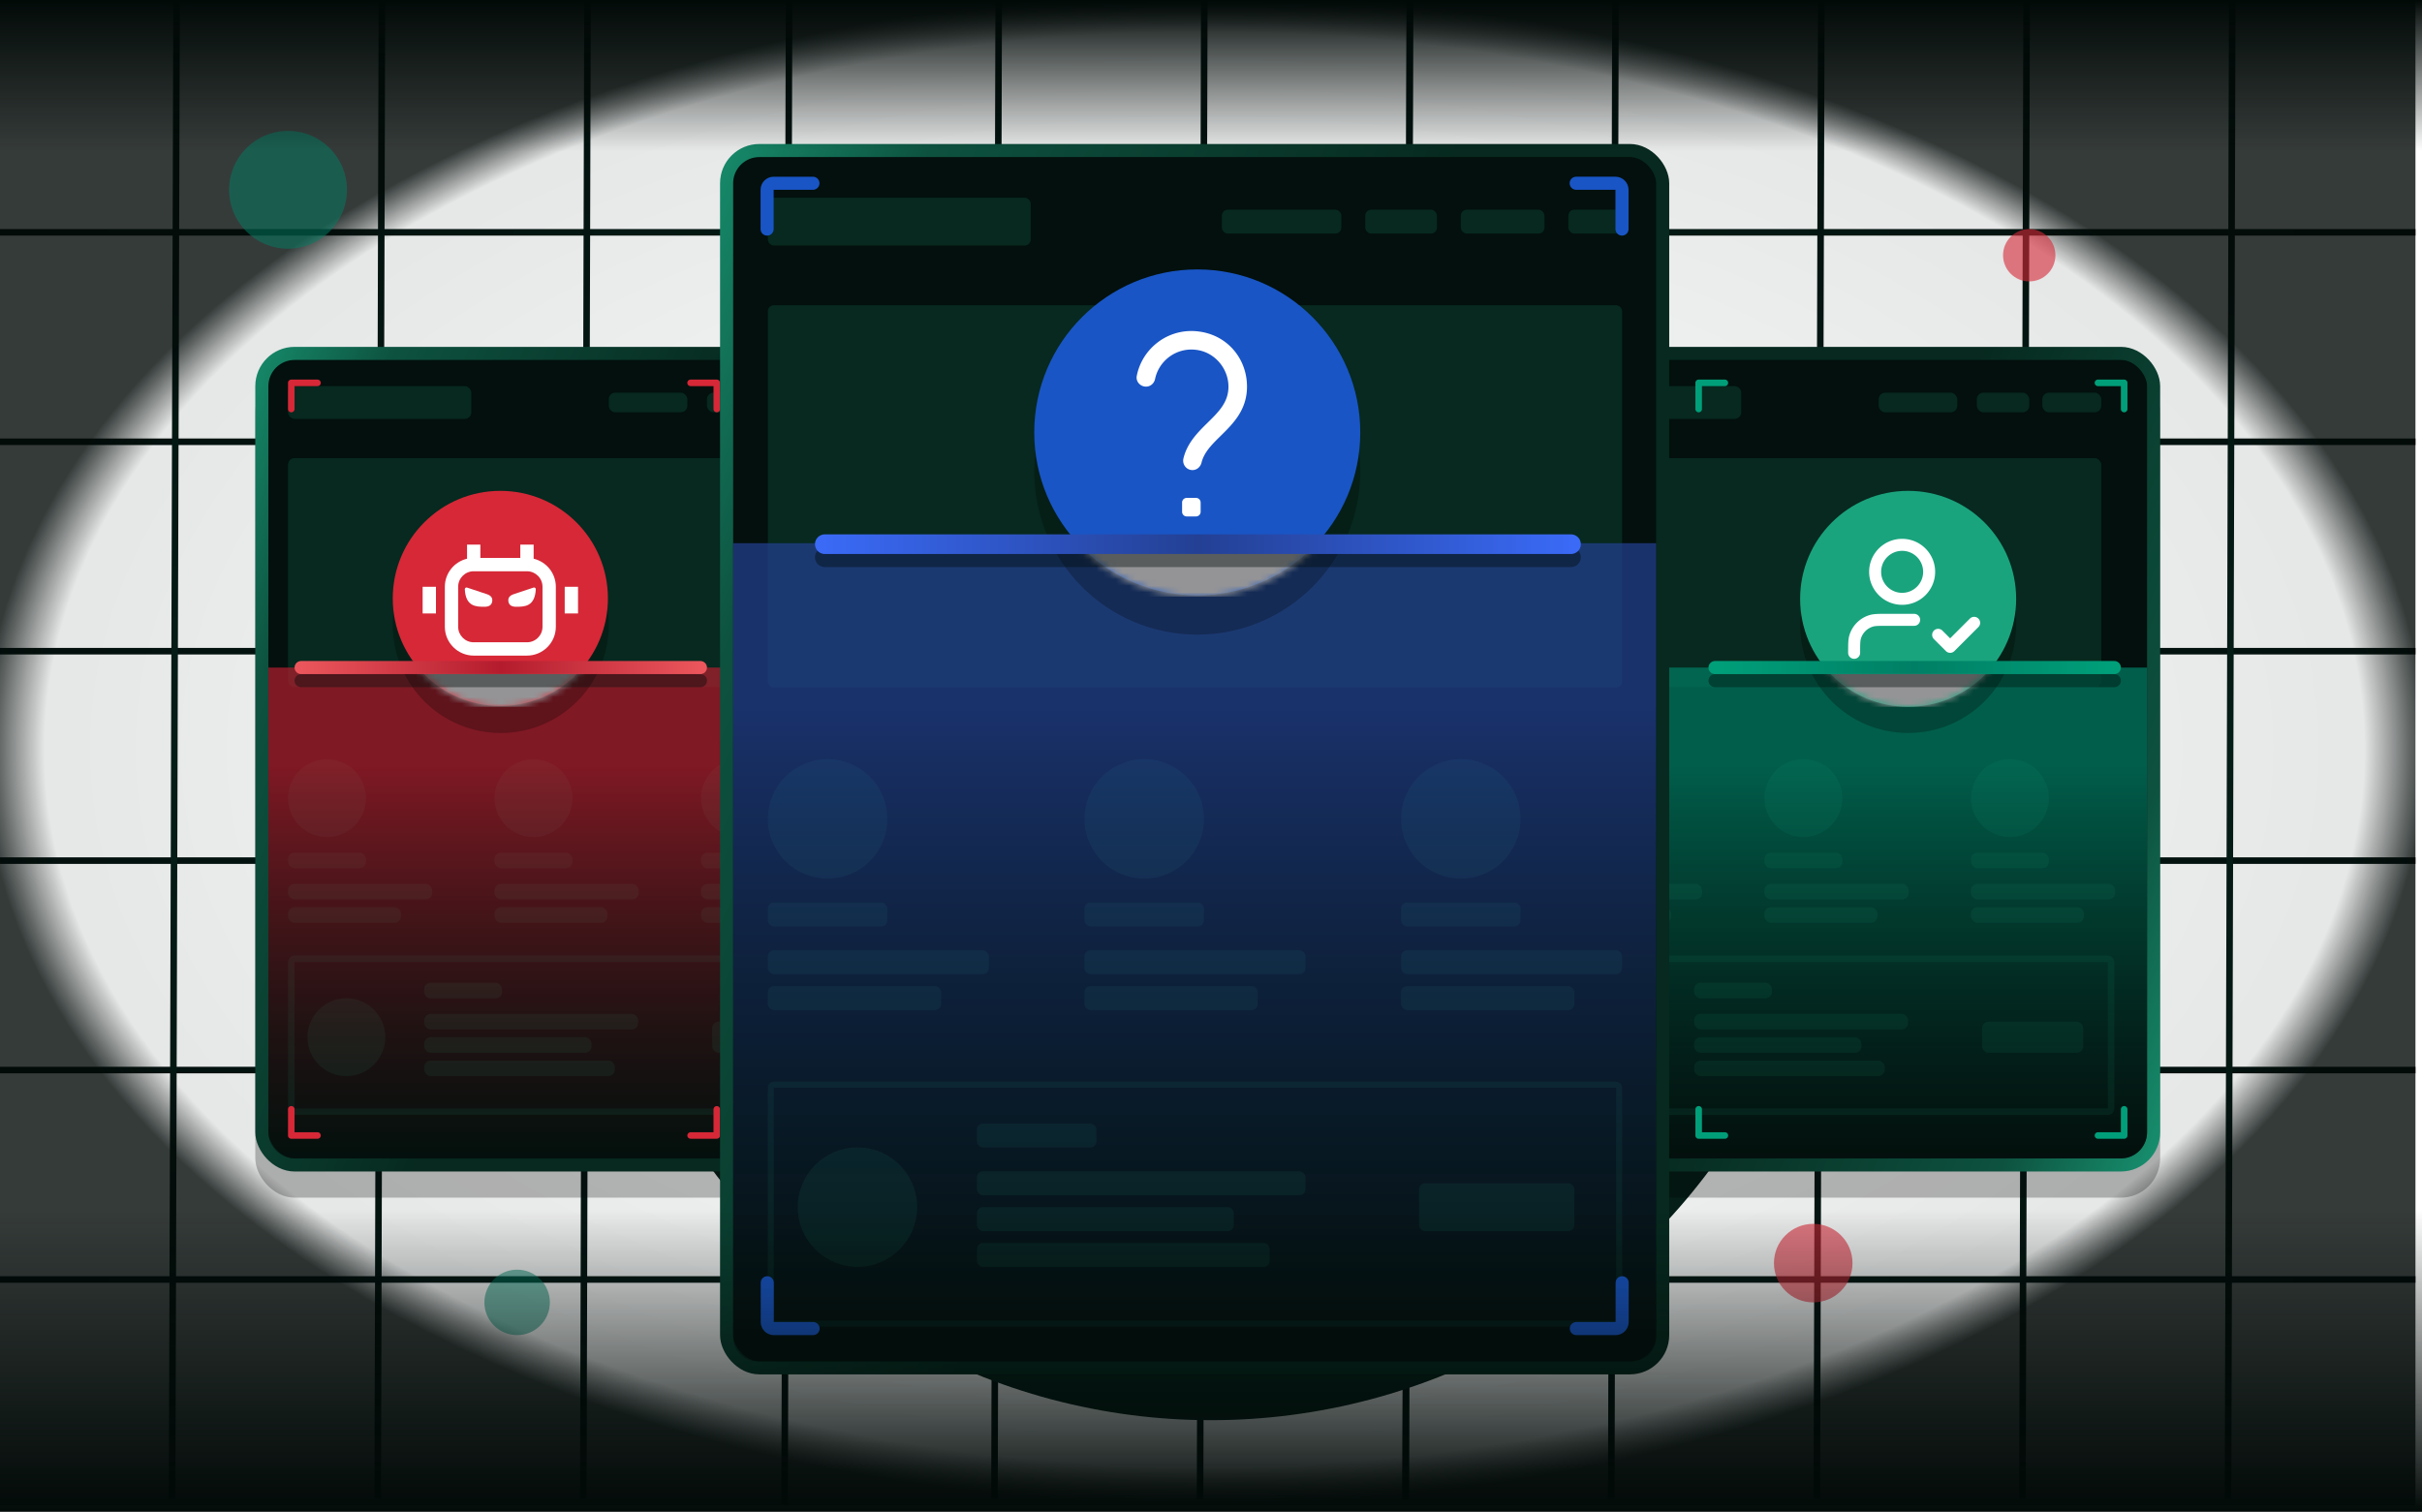 <svg xmlns="http://www.w3.org/2000/svg" width="370" height="231" fill="none" viewBox="0 0 370 231"><g clip-path="url(#a)"><path stroke="url(#b)" d="M-2 35.5h371"></path><path stroke="url(#c)" d="M-2 67.5h371"></path><path stroke="url(#d)" d="M-2 99.5h371"></path><path stroke="url(#e)" d="M-2 131.5h371"></path><path stroke="url(#f)" d="M-2 163.5h371"></path><path stroke="url(#g)" d="M-2 195.5h371"></path><path stroke="url(#h)" d="M0-.5h231.095" transform="matrix(.003 -1 1 .005 26.79 229.094)"></path><path stroke="url(#i)" d="M0-.5h231.095" transform="rotate(-89.838 143.97 85.366) skewX(-.149)"></path><path stroke="url(#j)" d="M0-.5h231.095" transform="rotate(-89.838 159.674 69.618) skewX(-.149)"></path><path stroke="url(#k)" d="M0-.5h231.095" transform="rotate(-89.838 191.082 38.121) skewX(-.149)"></path><path stroke="url(#l)" d="M0-.5h231.095" transform="rotate(-89.838 206.785 22.373) skewX(-.149)"></path><path stroke="url(#m)" d="M0-.5h231.095" transform="matrix(.003 -1 1 .005 120.358 230)"></path><path stroke="url(#n)" d="M0-.5h231.095" transform="rotate(-89.838 222.489 6.625) skewX(-.149)"></path><path stroke="url(#o)" d="M0-.5h231.095" transform="rotate(-89.838 222.489 6.625) skewX(-.149)"></path><path stroke="url(#p)" d="M0-.5h231.095" transform="rotate(-89.838 238.193 -9.124) skewX(-.149)"></path><path stroke="url(#q)" d="M0-.5h231.095" transform="matrix(.003 -1 1 .005 278.05 229.094)"></path><path stroke="url(#r)" d="M0-.5h231.095" transform="rotate(-89.838 269.6 -40.62) skewX(-.149)"></path><path stroke="url(#s)" d="M0-.5h231.095" transform="rotate(-89.838 285.304 -56.368) skewX(-.149)"></path><g filter="url(#t)"><circle cx="185" cy="122" r="95" fill="#051F18"></circle></g><path fill="url(#u)" d="M-1-1h370v231H-1z"></path><g filter="url(#v)" opacity=".6"><circle cx="277" cy="193" r="6" fill="#D62837"></circle></g><g filter="url(#w)" opacity=".6"><circle cx="310" cy="39" r="4" fill="#D62837"></circle></g><g filter="url(#x)" opacity=".5"><circle cx="44" cy="29" r="9" fill="#007F65"></circle></g><g filter="url(#y)" opacity=".5"><circle cx="79" cy="199" r="5" fill="#007F65"></circle></g><g filter="url(#z)"><rect width="97" height="126" x="39" y="57" fill="#000" fill-opacity=".25" rx="6"></rect></g><rect width="95" height="124" x="40" y="54" fill="#03100D" rx="5"></rect><rect width="95" height="124" x="40" y="54" stroke="url(#A)" stroke-width="2" rx="5"></rect><g filter="url(#B)"><rect width="83" height="35" x="44" y="70" fill="#07291F" rx="1"></rect><rect width="28" height="5" x="44" y="59" fill="#07291F" rx="1"></rect><rect width="8" height="3" x="108" y="60" fill="#07291F" rx="1"></rect><rect width="12" height="3" x="93" y="60" fill="#07291F" rx="1"></rect><rect width="11.905" height="2.381" x="44" y="130.285" fill="#07291F" rx="1"></rect><rect width="22.024" height="2.381" x="44" y="135.047" fill="#07291F" rx="1"></rect><rect width="17.262" height="2.381" x="44" y="138.619" fill="#07291F" rx="1"></rect><circle cx="49.952" cy="121.952" r="5.952" fill="#07291F"></circle><rect width="11.905" height="2.381" x="75.548" y="130.285" fill="#07291F" rx="1"></rect><rect width="22.024" height="2.381" x="75.548" y="135.047" fill="#07291F" rx="1"></rect><rect width="17.262" height="2.381" x="75.548" y="138.619" fill="#07291F" rx="1"></rect><circle cx="81.5" cy="121.952" r="5.952" fill="#07291F"></circle><rect width="11.905" height="2.381" x="107.096" y="130.285" fill="#07291F" rx="1"></rect><rect width="22.024" height="2.381" x="107.096" y="135.047" fill="#07291F" rx="1"></rect><rect width="17.262" height="2.381" x="107.096" y="138.619" fill="#07291F" rx="1"></rect><circle cx="113.048" cy="121.952" r="5.952" fill="#07291F"></circle><rect width="84" height="23.371" x="44.5" y="146.5" stroke="#07291F" rx=".5"></rect><rect width="11.888" height="2.378" x="64.805" y="150.16" fill="#07291F" rx="1"></rect><rect width="32.692" height="2.378" x="64.805" y="154.916" fill="#07291F" rx="1"></rect><rect width="25.559" height="2.378" x="64.805" y="158.482" fill="#07291F" rx="1"></rect><rect width="29.126" height="2.378" x="64.805" y="162.049" fill="#07291F" rx="1"></rect><circle cx="52.916" cy="158.483" r="5.944" fill="#07291F"></circle><rect width="15.454" height="4.755" x="108.79" y="156.105" fill="#07291F" rx="1"></rect></g><path fill="url(#C)" d="M134 173c0 2.209-1.791 4-4 4H45c-2.209 0-4-1.791-4-4v-71h93v71Z" opacity=".7"></path><g filter="url(#D)"><circle cx="76.5" cy="95.5" r="16.5" fill="#000" fill-opacity=".25"></circle></g><circle cx="76.434" cy="91.434" r="16.434" fill="#D62837"></circle><path fill="#fff" fill-rule="evenodd" d="M71.348 85.37c-1.944.459-3.391 2.206-3.391 4.291v6.104c0 2.435 1.974 4.409 4.409 4.409h8.139c2.435 0 4.409-1.974 4.409-4.409v-6.104c0-2.085-1.447-3.831-3.391-4.291v-2.153H79.487v2.035h-6.104v-2.035h-2.035v2.153Zm1.017 1.917c-1.311 0-2.374 1.063-2.374 2.374v6.104c0 1.311 1.063 2.374 2.374 2.374h8.139c1.311 0 2.374-1.063 2.374-2.374v-6.104c0-1.311-1.063-2.374-2.374-2.374h-8.139Zm-7.8 6.443v-4.069h2.035v4.069h-2.035Zm21.704 0v-4.069h2.035v4.069h-2.035Z" clip-rule="evenodd"></path><path fill="#fff" d="M74.05 92.713c-1.298 0-2.906 0-3.043-2.674-.009-.185.172-.318.348-.259l3.116 1.039c.379.126.713.412.733.81.027.527-.202 1.084-1.153 1.084ZM78.809 92.713c1.298 0 2.906 0 3.043-2.674.009-.185-.172-.318-.348-.259l-3.115 1.039c-.379.126-.713.412-.733.81-.027.527.202 1.084 1.153 1.084Z"></path><mask id="E" width="33" height="33" x="60" y="75" maskUnits="userSpaceOnUse" style="mask-type:alpha"><circle cx="76.5" cy="91.5" r="16.5" fill="#D9D9D9"></circle></mask><g mask="url(#E)"><path fill="#949496" d="M60 102h33v6H60z"></path></g><g filter="url(#F)"><path stroke="#020A08" stroke-linecap="round" stroke-opacity=".4" stroke-width="2" d="M107 104H46"></path></g><path stroke="url(#G)" stroke-linecap="round" stroke-width="2" d="M107 102H46"></path><g filter="url(#H)"><path fill="#D62837" fill-rule="evenodd" d="M48.5 59a.5.5 0 0 0 0-1h-4a.5.5 0 0 0-.5.5v4a.5.5 0 1 0 1 0V59h3.5Z" clip-rule="evenodd"></path></g><g filter="url(#I)"><path fill="#D62837" fill-rule="evenodd" d="M105.5 173c-.276 0-.5.224-.5.5s.224.5.5.5h4c.276 0 .5-.224.5-.5v-4c0-.276-.224-.5-.5-.5s-.5.224-.5.5v3.5h-3.5Z" clip-rule="evenodd"></path></g><g filter="url(#J)"><path fill="#D62837" fill-rule="evenodd" d="M109 62.5a.5.5 0 0 0 1 0v-4c0-.276-.224-.5-.5-.5h-4a.5.5 0 0 0 0 1h3.5v3.5Z" clip-rule="evenodd"></path></g><g filter="url(#K)"><path fill="#D62837" fill-rule="evenodd" d="M45 169.5a.5.5 0 0 0-1 0v4c0 .276.224.5.5.5h4a.5.5 0 0 0 0-1H45v-3.5Z" clip-rule="evenodd"></path></g><g filter="url(#L)"><rect width="97" height="126" x="330" y="183" fill="#000" fill-opacity=".25" rx="6" transform="rotate(-180 330 183)"></rect></g><rect width="95" height="124" x="329" y="178" fill="#03100D" rx="5" transform="rotate(-180 329 178)"></rect><rect width="95" height="124" x="329" y="178" stroke="url(#M)" stroke-width="2" rx="5" transform="rotate(-180 329 178)"></rect><g filter="url(#N)"><rect width="83" height="35" x="238" y="70" fill="#07291F" rx="1"></rect><rect width="28" height="5" x="238" y="59" fill="#07291F" rx="1"></rect><rect width="9" height="3" x="312" y="60" fill="#07291F" rx="1"></rect><rect width="8" height="3" x="302" y="60" fill="#07291F" rx="1"></rect><rect width="12" height="3" x="287" y="60" fill="#07291F" rx="1"></rect><rect width="11.905" height="2.381" x="238" y="130.285" fill="#07291F" rx="1"></rect><rect width="22.024" height="2.381" x="238" y="135.047" fill="#07291F" rx="1"></rect><rect width="17.262" height="2.381" x="238" y="138.619" fill="#07291F" rx="1"></rect><circle cx="243.952" cy="121.952" r="5.952" fill="#07291F"></circle><rect width="11.905" height="2.381" x="269.548" y="130.285" fill="#07291F" rx="1"></rect><rect width="22.024" height="2.381" x="269.548" y="135.047" fill="#07291F" rx="1"></rect><rect width="17.262" height="2.381" x="269.548" y="138.619" fill="#07291F" rx="1"></rect><circle cx="275.5" cy="121.952" r="5.952" fill="#07291F"></circle><rect width="11.905" height="2.381" x="301.096" y="130.285" fill="#07291F" rx="1"></rect><rect width="22.024" height="2.381" x="301.096" y="135.047" fill="#07291F" rx="1"></rect><rect width="17.262" height="2.381" x="301.096" y="138.619" fill="#07291F" rx="1"></rect><circle cx="307.048" cy="121.952" r="5.952" fill="#07291F"></circle><rect width="84" height="23.371" x="238.5" y="146.5" stroke="#07291F" rx=".5"></rect><rect width="11.888" height="2.378" x="258.805" y="150.16" fill="#07291F" rx="1"></rect><rect width="32.692" height="2.378" x="258.805" y="154.916" fill="#07291F" rx="1"></rect><rect width="25.559" height="2.378" x="258.805" y="158.482" fill="#07291F" rx="1"></rect><rect width="29.126" height="2.378" x="258.805" y="162.049" fill="#07291F" rx="1"></rect><circle cx="246.916" cy="158.483" r="5.944" fill="#07291F"></circle><rect width="15.454" height="4.755" x="302.79" y="156.105" fill="#07291F" rx="1"></rect></g><path fill="url(#O)" d="M328 173c0 2.209-1.791 4-4 4h-85c-2.209 0-4-1.791-4-4v-71h93v71Z" opacity=".7"></path><g filter="url(#P)"><circle cx="291.5" cy="95.5" r="16.5" fill="#000" fill-opacity=".25"></circle></g><circle cx="291.5" cy="91.5" r="16.5" fill="#1AA47E"></circle><path stroke="#fff" stroke-linecap="round" stroke-linejoin="round" stroke-width="1.833" d="M292.417 94.708h-4.125c-1.28 0-1.919 0-2.44.158a3.665 3.665 0 0 0-2.444 2.444c-.158.52-.158 1.16-.158 2.439M296.083 97l1.834 1.833 3.666-3.667m-6.875-7.792c0 2.278-1.846 4.125-4.125 4.125-2.278 0-4.125-1.847-4.125-4.125s1.847-4.125 4.125-4.125c2.279 0 4.125 1.847 4.125 4.125Z"></path><mask id="Q" width="33" height="33" x="275" y="75" maskUnits="userSpaceOnUse" style="mask-type:alpha"><circle cx="291.5" cy="91.5" r="16.5" fill="#D9D9D9"></circle></mask><g mask="url(#Q)"><path fill="#949496" d="M275 102h33v6h-33z"></path></g><g filter="url(#R)"><path stroke="#020A08" stroke-linecap="round" stroke-opacity=".4" stroke-width="2" d="M323 104h-61"></path></g><path stroke="url(#S)" stroke-linecap="round" stroke-width="2" d="M323 102h-61"></path><g fill="#009F7A" fill-rule="evenodd" clip-rule="evenodd" filter="url(#T)"><path d="M263.5 59a.5.5 0 0 0 0-1h-4c-.276 0-.5.224-.5.5v4a.5.5 0 0 0 1 0V59h3.5ZM320.5 173c-.276 0-.5.224-.5.5s.224.5.5.5h4c.276 0 .5-.224.5-.5v-4c0-.276-.224-.5-.5-.5s-.5.224-.5.5v3.5h-3.5ZM324 62.5a.5.5 0 0 0 1 0v-4c0-.276-.224-.5-.5-.5h-4a.5.5 0 0 0 0 1h3.5v3.5ZM260 169.5c0-.276-.224-.5-.5-.5s-.5.224-.5.5v4c0 .276.224.5.5.5h4c.276 0 .5-.224.5-.5s-.224-.5-.5-.5H260v-3.5Z"></path></g><rect width="143" height="186" x="111" y="23" fill="#03100D" rx="5"></rect><rect width="143" height="186" x="111" y="23" stroke="url(#U)" stroke-width="2" rx="5"></rect><g filter="url(#V)"><rect width="40.155" height="7.301" x="117.302" y="30.213" fill="#07291F" rx=".913"></rect><rect width="130.505" height="58.408" x="117.302" y="46.641" fill="#07291F" rx=".913"></rect><rect width="8.214" height="3.651" x="239.593" y="32.039" fill="#07291F" rx=".913"></rect><rect width="12.777" height="3.651" x="223.165" y="32.039" fill="#07291F" rx=".913"></rect><rect width="10.951" height="3.651" x="208.563" y="32.039" fill="#07291F" rx=".913"></rect><rect width="18.252" height="3.651" x="186.66" y="32.039" fill="#07291F" rx=".913"></rect><rect width="18.252" height="3.651" x="117.301" y="137.902" fill="#07291F" rx=".913"></rect><rect width="33.767" height="3.651" x="117.301" y="145.203" fill="#07291F" rx=".913"></rect><rect width="26.466" height="3.651" x="117.301" y="150.68" fill="#07291F" rx=".913"></rect><circle cx="126.427" cy="125.126" r="9.126" fill="#07291F"></circle><rect width="18.252" height="3.651" x="165.671" y="137.902" fill="#07291F" rx=".913"></rect><rect width="33.767" height="3.651" x="165.671" y="145.203" fill="#07291F" rx=".913"></rect><rect width="26.466" height="3.651" x="165.671" y="150.68" fill="#07291F" rx=".913"></rect><circle cx="174.797" cy="125.126" r="9.126" fill="#07291F"></circle><rect width="129.592" height="36.505" x="117.757" y="165.738" stroke="#07291F" stroke-width=".913" rx=".456"></rect><rect width="18.252" height="3.651" x="149.242" y="171.67" fill="#07291F" rx=".913"></rect><rect width="50.194" height="3.651" x="149.242" y="178.971" fill="#07291F" rx=".913"></rect><rect width="39.243" height="3.651" x="149.242" y="184.447" fill="#07291F" rx=".913"></rect><rect width="44.718" height="3.651" x="149.242" y="189.922" fill="#07291F" rx=".913"></rect><circle cx="130.99" cy="184.447" r="9.126" fill="#07291F"></circle><rect width="23.728" height="7.301" x="216.776" y="180.795" fill="#07291F" rx=".913"></rect><rect width="18.252" height="3.651" x="214.039" y="137.902" fill="#07291F" rx=".913"></rect><rect width="33.767" height="3.651" x="214.039" y="145.203" fill="#07291F" rx=".913"></rect><rect width="26.466" height="3.651" x="214.039" y="150.68" fill="#07291F" rx=".913"></rect><circle cx="223.165" cy="125.126" r="9.126" fill="#07291F"></circle></g><path fill="url(#W)" d="M253 204.35c0 2.016-1.634 3.65-3.65 3.65h-133.7c-2.016 0-3.65-1.634-3.65-3.65V83h141v121.35Z" opacity=".7"></path><g filter="url(#X)"><circle cx="182.901" cy="72.067" r="24.901" fill="#000" fill-opacity=".25"></circle></g><circle cx="182.901" cy="66.067" r="24.901" fill="#1955C5"></circle><path fill="#fff" d="M182.424 50.587c-4.314-.21-7.976 2.813-8.766 6.854-.167.853.539 1.635 1.409 1.635.685 0 1.247-.496 1.389-1.168.612-2.913 3.469-5.01 6.671-4.391 2.723.527 4.687 3.103 4.532 5.871-.122 2.194-1.535 3.586-3.16 5.185-1.489 1.466-3.138 3.089-3.707 5.465-.219.905.444 1.788 1.375 1.788.676 0 1.224-.485 1.386-1.143.394-1.592 1.589-2.769 2.933-4.092 1.876-1.846 4.001-3.937 4.015-7.479.015-3.877-2.444-7.239-6.193-8.232a9.081 9.081 0 0 0-1.884-.293Zm-1.132 25.489a.708.708 0 0 0-.708.708v1.417c0 .391.317.708.708.708h1.417c.391 0 .708-.317.708-.708v-1.417a.708.708 0 0 0-.708-.708h-1.417Z"></path><mask id="Y" width="50" height="51" x="158" y="41" maskUnits="userSpaceOnUse" style="mask-type:alpha"><circle cx="183" cy="66.166" r="25" fill="#D9D9D9"></circle></mask><g mask="url(#Y)"><path fill="#949496" d="M158 82.074h50v9.091h-50z"></path></g><g filter="url(#Z)"><path stroke="#020A08" stroke-linecap="round" stroke-opacity=".4" stroke-width="3" d="M240 85.147H126"></path></g><path stroke="url(#aa)" stroke-linecap="round" stroke-width="3" d="M240 83.147H126"></path><path stroke="#1955C5" stroke-linecap="round" stroke-width="2" d="M124.211 203h-6c-.552 0-1-.448-1-1v-6M247.811 196v6c0 .552-.448 1-1 1h-6M240.788 28h6c.552 0 1 .448 1 1v6M117.188 35v-6c0-.552.448-1 1-1h6"></path><path fill="url(#ab)" d="M0 0h370v231H0z"></path></g><defs><linearGradient id="b" x1="369" x2="-2" y1="36" y2="36" gradientUnits="userSpaceOnUse"><stop stop-color="#03100D"></stop><stop offset=".5" stop-color="#051F18"></stop><stop offset="1" stop-color="#03100D"></stop></linearGradient><linearGradient id="c" x1="369" x2="-2" y1="68" y2="68" gradientUnits="userSpaceOnUse"><stop stop-color="#03100D"></stop><stop offset=".5" stop-color="#051F18"></stop><stop offset="1" stop-color="#03100D"></stop></linearGradient><linearGradient id="d" x1="369" x2="-2" y1="100" y2="100" gradientUnits="userSpaceOnUse"><stop stop-color="#03100D"></stop><stop offset=".5" stop-color="#051F18"></stop><stop offset="1" stop-color="#03100D"></stop></linearGradient><linearGradient id="e" x1="369" x2="-2" y1="132" y2="132" gradientUnits="userSpaceOnUse"><stop stop-color="#03100D"></stop><stop offset=".5" stop-color="#051F18"></stop><stop offset="1" stop-color="#03100D"></stop></linearGradient><linearGradient id="f" x1="369" x2="-2" y1="164" y2="164" gradientUnits="userSpaceOnUse"><stop stop-color="#03100D"></stop><stop offset=".5" stop-color="#051F18"></stop><stop offset="1" stop-color="#03100D"></stop></linearGradient><linearGradient id="g" x1="369" x2="-2" y1="196" y2="196" gradientUnits="userSpaceOnUse"><stop stop-color="#03100D"></stop><stop offset=".5" stop-color="#051F18"></stop><stop offset="1" stop-color="#03100D"></stop></linearGradient><linearGradient id="h" x1="231.095" x2="0" y1="0" y2="0" gradientUnits="userSpaceOnUse"><stop stop-color="#03100D"></stop><stop offset=".5" stop-color="#051F18"></stop><stop offset="1" stop-color="#03100D"></stop></linearGradient><linearGradient id="i" x1="231.095" x2="0" y1="0" y2="0" gradientUnits="userSpaceOnUse"><stop stop-color="#03100D"></stop><stop offset=".5" stop-color="#051F18"></stop><stop offset="1" stop-color="#03100D"></stop></linearGradient><linearGradient id="j" x1="231.095" x2="0" y1="0" y2="0" gradientUnits="userSpaceOnUse"><stop stop-color="#03100D"></stop><stop offset=".5" stop-color="#051F18"></stop><stop offset="1" stop-color="#03100D"></stop></linearGradient><linearGradient id="k" x1="231.095" x2="0" y1="0" y2="0" gradientUnits="userSpaceOnUse"><stop stop-color="#03100D"></stop><stop offset=".5" stop-color="#051F18"></stop><stop offset="1" stop-color="#03100D"></stop></linearGradient><linearGradient id="l" x1="231.095" x2="0" y1="0" y2="0" gradientUnits="userSpaceOnUse"><stop stop-color="#03100D"></stop><stop offset=".5" stop-color="#051F18"></stop><stop offset="1" stop-color="#03100D"></stop></linearGradient><linearGradient id="m" x1="231.095" x2="0" y1="0" y2="0" gradientUnits="userSpaceOnUse"><stop stop-color="#03100D"></stop><stop offset=".5" stop-color="#051F18"></stop><stop offset="1" stop-color="#03100D"></stop></linearGradient><linearGradient id="n" x1="231.095" x2="0" y1="0" y2="0" gradientUnits="userSpaceOnUse"><stop stop-color="#03100D"></stop><stop offset=".5" stop-color="#051F18"></stop><stop offset="1" stop-color="#03100D"></stop></linearGradient><linearGradient id="o" x1="231.095" x2="0" y1="0" y2="0" gradientUnits="userSpaceOnUse"><stop stop-color="#03100D"></stop><stop offset=".5" stop-color="#051F18"></stop><stop offset="1" stop-color="#03100D"></stop></linearGradient><linearGradient id="p" x1="231.095" x2="0" y1="0" y2="0" gradientUnits="userSpaceOnUse"><stop stop-color="#03100D"></stop><stop offset=".5" stop-color="#051F18"></stop><stop offset="1" stop-color="#03100D"></stop></linearGradient><linearGradient id="q" x1="231.095" x2="0" y1="0" y2="0" gradientUnits="userSpaceOnUse"><stop stop-color="#03100D"></stop><stop offset=".5" stop-color="#051F18"></stop><stop offset="1" stop-color="#03100D"></stop></linearGradient><linearGradient id="r" x1="231.095" x2="0" y1="0" y2="0" gradientUnits="userSpaceOnUse"><stop stop-color="#03100D"></stop><stop offset=".5" stop-color="#051F18"></stop><stop offset="1" stop-color="#03100D"></stop></linearGradient><linearGradient id="s" x1="231.095" x2="0" y1="0" y2="0" gradientUnits="userSpaceOnUse"><stop stop-color="#03100D"></stop><stop offset=".5" stop-color="#051F18"></stop><stop offset="1" stop-color="#03100D"></stop></linearGradient><linearGradient id="A" x1="82.92" x2="16.626" y1="131.167" y2="104.096" gradientUnits="userSpaceOnUse"><stop stop-color="#07291F"></stop><stop offset=".7" stop-color="#0D523F"></stop><stop offset="1" stop-color="#178F6E"></stop></linearGradient><linearGradient id="C" x1="87.5" x2="87.5" y1="177" y2="102" gradientUnits="userSpaceOnUse"><stop stop-color="#03100D" stop-opacity=".6"></stop><stop offset=".8" stop-color="#B41C2D"></stop></linearGradient><linearGradient id="G" x1="46" x2="107" y1="101.5" y2="101.5" gradientUnits="userSpaceOnUse"><stop stop-color="#EB565C"></stop><stop offset=".5" stop-color="#B41C2D"></stop><stop offset="1" stop-color="#EB565C"></stop></linearGradient><linearGradient id="M" x1="373.92" x2="307.626" y1="257.167" y2="230.096" gradientUnits="userSpaceOnUse"><stop stop-color="#07291F"></stop><stop offset=".7" stop-color="#0D523F"></stop><stop offset="1" stop-color="#178F6E"></stop></linearGradient><linearGradient id="O" x1="281.5" x2="281.5" y1="177" y2="102" gradientUnits="userSpaceOnUse"><stop stop-color="#03100D" stop-opacity=".6"></stop><stop offset=".8" stop-color="#007F65"></stop></linearGradient><linearGradient id="S" x1="262" x2="323" y1="101.5" y2="101.5" gradientUnits="userSpaceOnUse"><stop stop-color="#009F7A"></stop><stop offset=".5" stop-color="#007F65"></stop><stop offset="1" stop-color="#009F7A"></stop></linearGradient><linearGradient id="U" x1="175.654" x2="76.608" y1="138.631" y2="98.11" gradientUnits="userSpaceOnUse"><stop stop-color="#07291F"></stop><stop offset=".7" stop-color="#0D523F"></stop><stop offset="1" stop-color="#178F6E"></stop></linearGradient><linearGradient id="W" x1="182.5" x2="182.5" y1="208" y2="83" gradientUnits="userSpaceOnUse"><stop stop-color="#03100D" stop-opacity=".6"></stop><stop offset=".8" stop-color="#234094"></stop></linearGradient><linearGradient id="aa" x1="126" x2="240" y1="82.647" y2="82.647" gradientUnits="userSpaceOnUse"><stop stop-color="#3A6AF6"></stop><stop offset=".5" stop-color="#234094"></stop><stop offset="1" stop-color="#3A6AF6"></stop></linearGradient><linearGradient id="ab" x1="185" x2="185" y1="0" y2="231" gradientUnits="userSpaceOnUse"><stop stop-color="#020A08"></stop><stop offset=".1" stop-color="#020A08" stop-opacity="0"></stop><stop offset=".8" stop-color="#020A08" stop-opacity="0"></stop><stop offset="1" stop-color="#020A08"></stop></linearGradient><filter id="t" width="450" height="450" x="-40" y="-103" color-interpolation-filters="sRGB" filterUnits="userSpaceOnUse"><feGaussianBlur stdDeviation="65"></feGaussianBlur></filter><filter id="v" width="20" height="20" x="267" y="183" color-interpolation-filters="sRGB" filterUnits="userSpaceOnUse"><feGaussianBlur stdDeviation="2"></feGaussianBlur></filter><filter id="w" width="16" height="16" x="302" y="31" color-interpolation-filters="sRGB" filterUnits="userSpaceOnUse"><feGaussianBlur stdDeviation="2"></feGaussianBlur></filter><filter id="x" width="26" height="26" x="31" y="16" color-interpolation-filters="sRGB" filterUnits="userSpaceOnUse"><feGaussianBlur stdDeviation="2"></feGaussianBlur></filter><filter id="y" width="18" height="18" x="70" y="190" color-interpolation-filters="sRGB" filterUnits="userSpaceOnUse"><feGaussianBlur stdDeviation="2"></feGaussianBlur></filter><filter id="z" width="105" height="134" x="35" y="53" color-interpolation-filters="sRGB" filterUnits="userSpaceOnUse"><feGaussianBlur stdDeviation="2"></feGaussianBlur></filter><filter id="B" width="89.119" height="115.371" x="42" y="57" color-interpolation-filters="sRGB" filterUnits="userSpaceOnUse"><feGaussianBlur stdDeviation="1"></feGaussianBlur></filter><filter id="D" width="41" height="41" x="56" y="75" color-interpolation-filters="sRGB" filterUnits="userSpaceOnUse"><feGaussianBlur stdDeviation="2"></feGaussianBlur></filter><filter id="F" width="71" height="10" x="41" y="99" color-interpolation-filters="sRGB" filterUnits="userSpaceOnUse"><feGaussianBlur stdDeviation="2"></feGaussianBlur></filter><filter id="H" width="13" height="13" x="40" y="56" color-interpolation-filters="sRGB" filterUnits="userSpaceOnUse"><feGaussianBlur stdDeviation="2"></feGaussianBlur></filter><filter id="I" width="13" height="13" x="101" y="167" color-interpolation-filters="sRGB" filterUnits="userSpaceOnUse"><feGaussianBlur stdDeviation="2"></feGaussianBlur></filter><filter id="J" width="13" height="13" x="101" y="56" color-interpolation-filters="sRGB" filterUnits="userSpaceOnUse"><feGaussianBlur stdDeviation="2"></feGaussianBlur></filter><filter id="K" width="13" height="13" x="40" y="167" color-interpolation-filters="sRGB" filterUnits="userSpaceOnUse"><feGaussianBlur stdDeviation="2"></feGaussianBlur></filter><filter id="L" width="105" height="134" x="229" y="53" color-interpolation-filters="sRGB" filterUnits="userSpaceOnUse"><feGaussianBlur stdDeviation="2"></feGaussianBlur></filter><filter id="N" width="89.119" height="115.371" x="236" y="57" color-interpolation-filters="sRGB" filterUnits="userSpaceOnUse"><feGaussianBlur stdDeviation="1"></feGaussianBlur></filter><filter id="P" width="41" height="41" x="271" y="75" color-interpolation-filters="sRGB" filterUnits="userSpaceOnUse"><feGaussianBlur stdDeviation="2"></feGaussianBlur></filter><filter id="R" width="71" height="10" x="257" y="99" color-interpolation-filters="sRGB" filterUnits="userSpaceOnUse"><feGaussianBlur stdDeviation="2"></feGaussianBlur></filter><filter id="T" width="74" height="124" x="255" y="56" color-interpolation-filters="sRGB" filterUnits="userSpaceOnUse"><feGaussianBlur stdDeviation="2"></feGaussianBlur></filter><filter id="V" width="138.506" height="180.486" x="113.301" y="26.213" color-interpolation-filters="sRGB" filterUnits="userSpaceOnUse"><feGaussianBlur stdDeviation="2"></feGaussianBlur></filter><filter id="X" width="61.802" height="61.801" x="152" y="41.166" color-interpolation-filters="sRGB" filterUnits="userSpaceOnUse"><feGaussianBlur stdDeviation="3"></feGaussianBlur></filter><filter id="Z" width="125" height="11" x="120.5" y="79.647" color-interpolation-filters="sRGB" filterUnits="userSpaceOnUse"><feGaussianBlur stdDeviation="2"></feGaussianBlur></filter><radialGradient id="u" cx="0" cy="0" r="1" gradientTransform="matrix(0 115.5 -185 0 184 114.5)" gradientUnits="userSpaceOnUse"><stop stop-color="#020A08" stop-opacity="0"></stop><stop offset=".95" stop-color="#020A08" stop-opacity=".1"></stop><stop offset="1" stop-color="#020A08" stop-opacity=".8"></stop></radialGradient><clipPath id="a"><path fill="#fff" d="M0 0h370v231H0z"></path></clipPath></defs></svg>